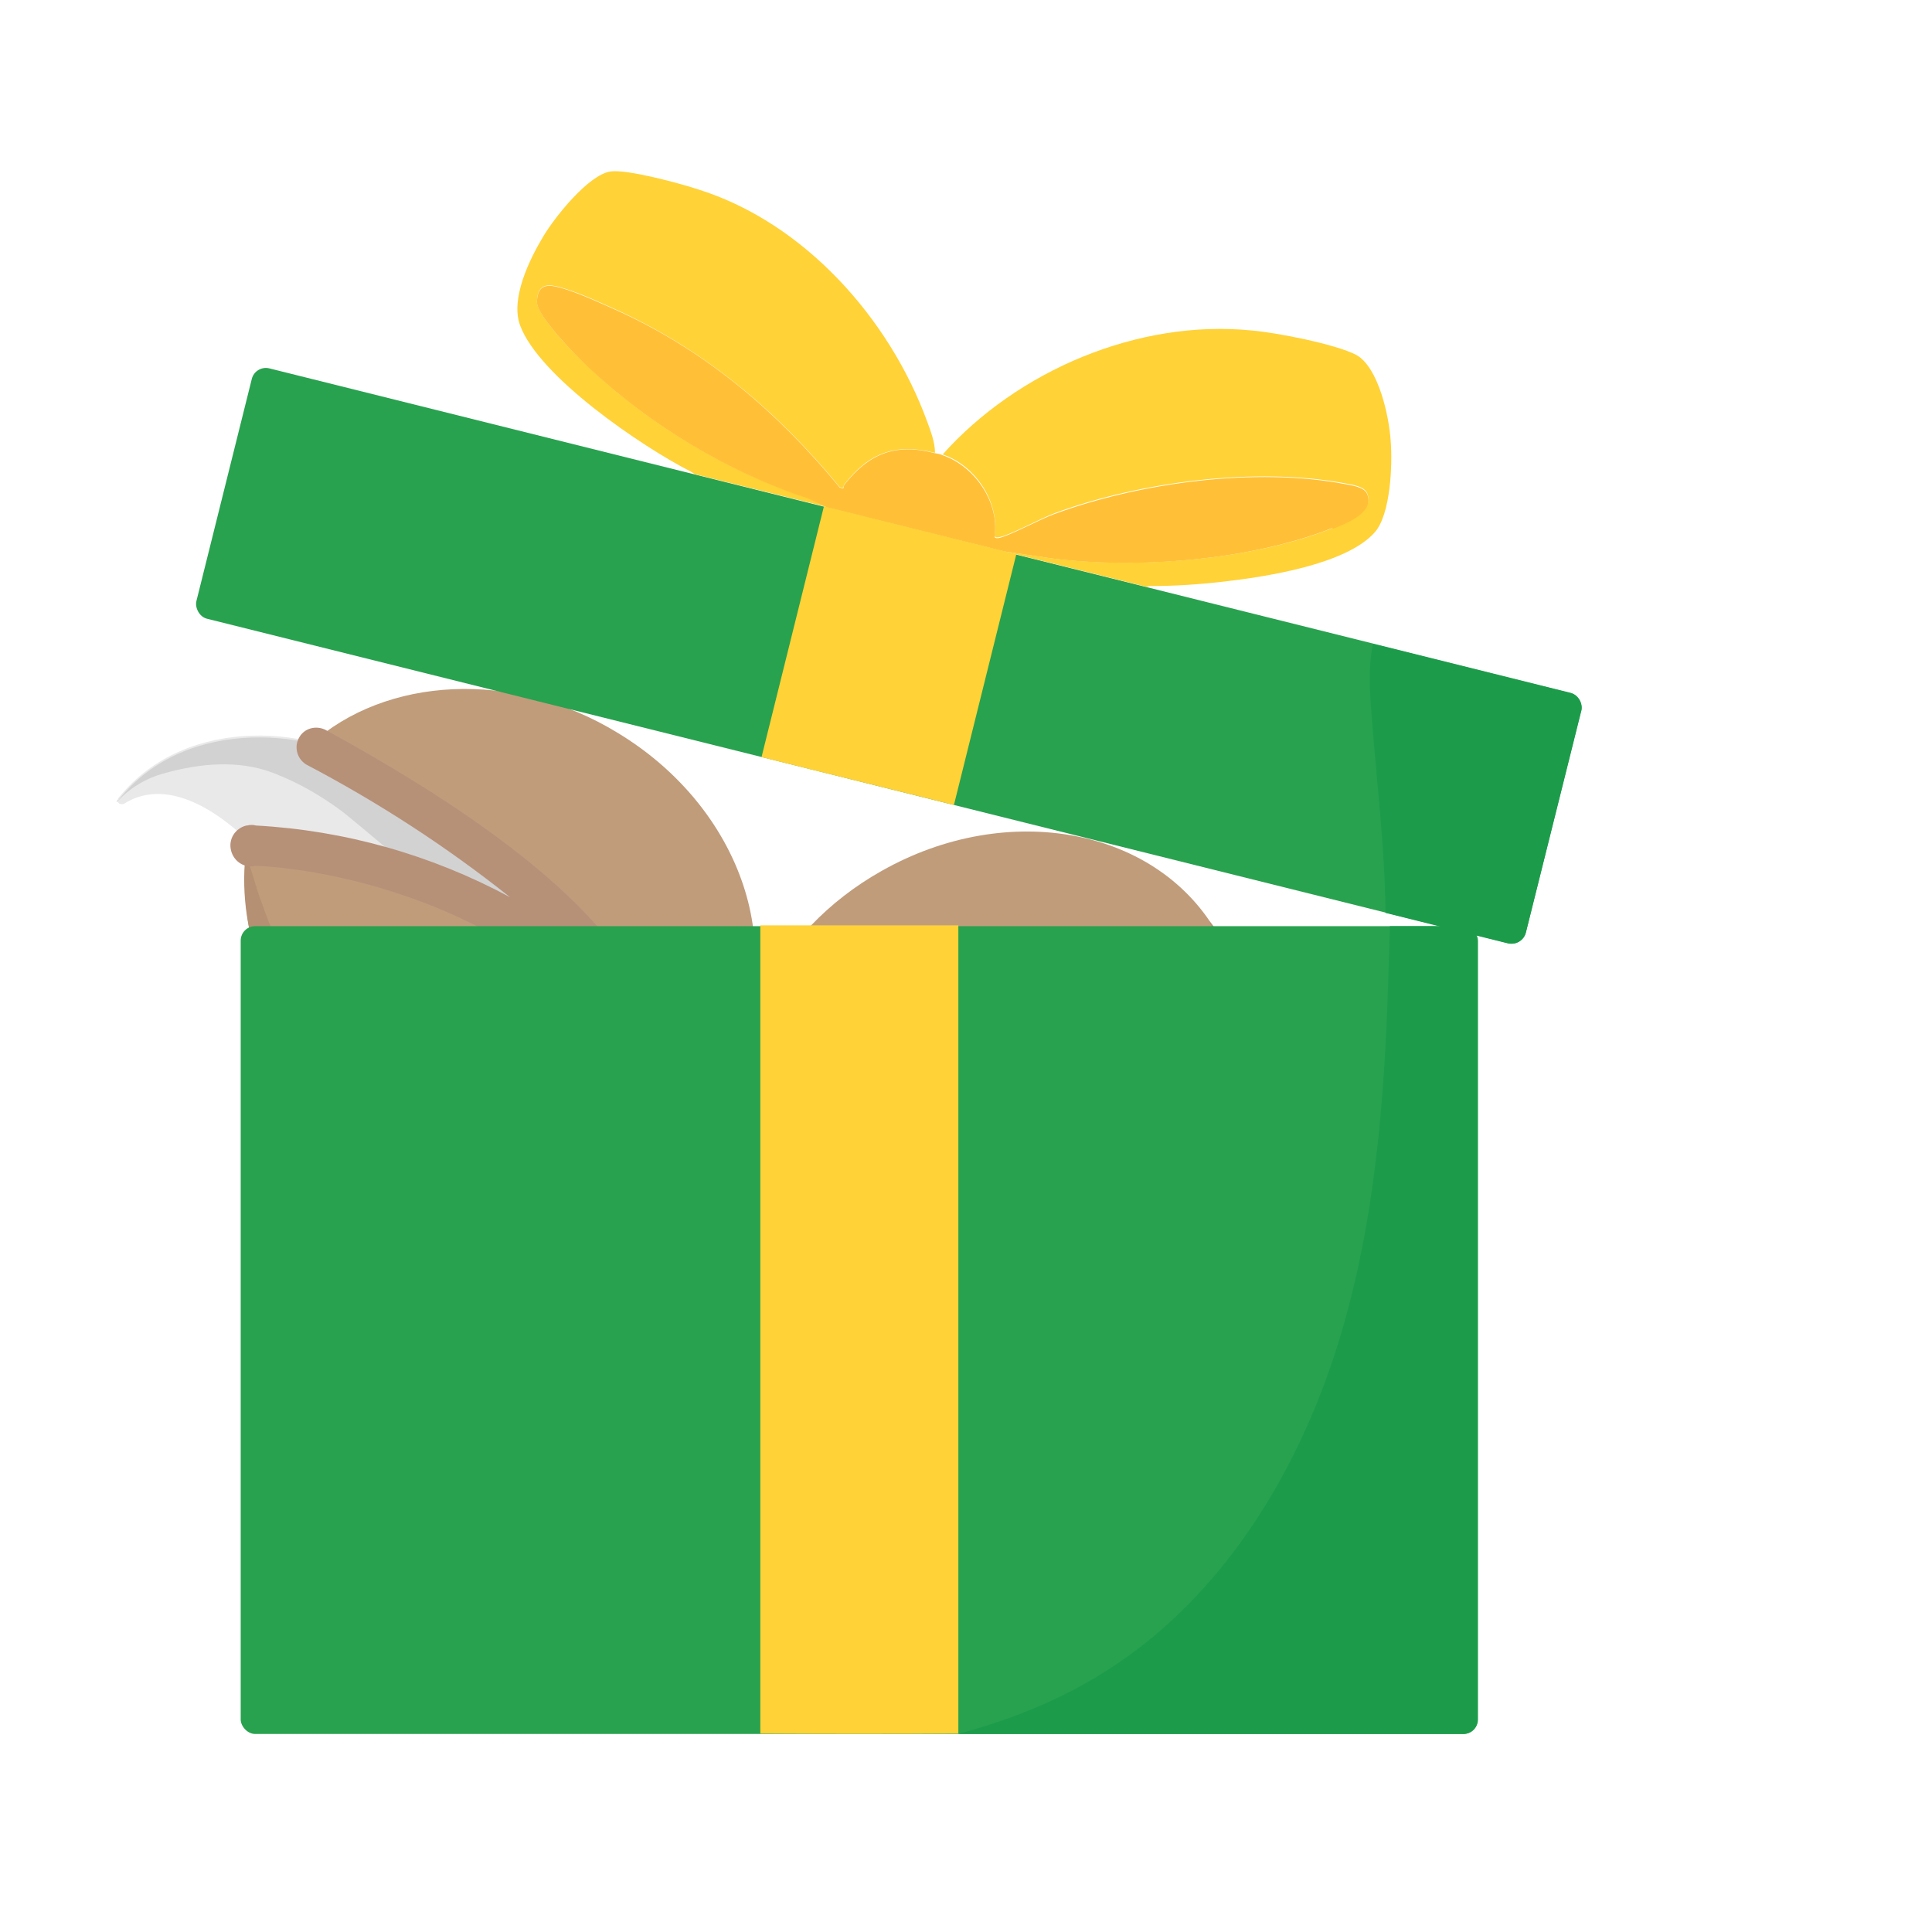 <?xml version="1.0" encoding="UTF-8"?><svg id="_Слой_1" xmlns="http://www.w3.org/2000/svg" viewBox="0 0 48 48"><defs><style>.cls-1{fill:#ffc037;}.cls-2{fill:#b69072;}.cls-3{fill:#28a24f;}.cls-4{fill:#1c9c4b;}.cls-5{fill:#e9e9e9;}.cls-6{fill:#c09c7b;}.cls-7{fill:#b79078;}.cls-8{fill:#d2d2d2;}.cls-9{fill:#ffd237;}</style></defs><path class="cls-5" d="M17.4,22.77s-7.55-3.25-8.06-3.61v-.02c-1.4-1.07-4.68-1.46-6.4.69-.03.05-.02.1.03.14h0s.07.02.11,0c1.1-.7,2.58.17,3.87,1.79.18.18,7.98,3.89,8.16,4.08"/><path class="cls-8" d="M2.92,19.88s-.03.03-.02.05c.32-.35.73-.6,1.19-.72.85-.24,1.82-.34,2.69-.01.63.24,1.22.58,1.76.99.91.74,3.23,2.68,3.94,3.66.41.56-.66-.03-.3.54,1.35.7,2.66,1.47,3.92,2.31l1.3-3.91s-7.55-3.25-8.06-3.61v-.02c-1.42-1.04-4.7-1.43-6.4.72h0Z"/><path class="cls-6" d="M18.03,26.33c1.64-2.63.41-6.25-2.68-8.12-2.61-1.6-5.78-1.39-7.63.28.24.28,6.09,2.72,8.53,7.49-3.72-4.68-9.59-5.03-10.04-4.97-.51,2.37.75,5.11,3.3,6.65,3.09,1.86,6.93,1.27,8.53-1.33Z"/><path class="cls-2" d="M6.49,22.39c.55,1.65,1.29,2.47,2.25,3.42,1.06,1.04,2.51,1.47,4,1.76,1.65.32,3.47.14,4.85-.93.06-.05.59-.64.66-.68-.18.52-.51.8-.88,1.23-2.01,2.34-6.07,2.29-8.8-.11-1.82-1.61-2.69-3.84-2.47-5.84.11.22.29.91.39,1.16Z"/><path class="cls-7" d="M16.65,26.2c-.04.06-.09.12-.15.17-.21.16-.51.11-.67-.1-3.56-4.61-9.42-4.76-9.47-4.76-.28.07-.55-.1-.62-.38-.07-.28.1-.55.38-.62,0,0,.02,0,.02,0,.07-.02.15-.02.22,0,2.21.12,4.36.73,6.31,1.78-1.58-1.26-3.28-2.36-5.07-3.3-.23-.15-.3-.45-.16-.68.13-.22.41-.29.64-.18h0c6.28,3.44,7.45,5.6,8.34,7.17l.23.41c.09.15.09.34,0,.49h0Z"/><path class="cls-5" d="M26.87,22.09s-6.52,5-7.09,5.27h-.02c-1.61.69-3.56,3.36-2.52,5.91.03.05.08.06.13.04h0s.05-.05.05-.09c-.07-1.3,1.41-2.17,3.46-2.5.24-.07,7.29-5.06,7.55-5.12"/><path class="cls-8" d="M17.27,33.29s.01.04.03.04c-.14-.45-.16-.93-.05-1.39.21-.86.59-1.75,1.3-2.35.52-.43,1.1-.78,1.72-1.05,1.09-.44,3.91-1.51,5.11-1.65.69-.09-.35.56.32.53,1.27-.83,2.58-1.6,3.93-2.29l-2.77-3.04s-6.53,5-7.09,5.27h-.02c-1.6.72-3.54,3.39-2.5,5.93h0Z"/><path class="cls-6" d="M30.29,23.27c-1.49-2.71-5.25-3.41-8.39-1.63-2.67,1.5-4.04,4.36-3.49,6.79.36-.07,5.35-3.99,10.7-3.78-5.9.96-9.08,5.91-9.24,6.32,1.82,1.6,4.82,1.84,7.41.38,3.14-1.79,4.5-5.43,3.01-8.09Z"/><path class="cls-2" d="M21.2,31.41c1.71.33,2.78.09,4.08-.29,1.43-.41,2.51-1.47,3.49-2.64,1.08-1.28,1.82-2.96,1.56-4.68,0-.08-.26-.83-.28-.91.36.41.45.83.65,1.37,1.06,2.9-.97,6.41-4.4,7.62-2.29.8-4.66.47-6.3-.7.25.01.94.2,1.2.23Z"/><path class="cls-7" d="M29.5,24.41c.04.07.06.14.07.22.03.26-.15.5-.42.54-5.76.85-8.76,5.89-8.78,5.94-.08.27-.36.43-.63.35-.27-.08-.43-.36-.35-.63,0,0,0-.02,0-.02.02-.07.06-.14.11-.19,1.18-1.87,2.77-3.45,4.63-4.64-1.87.76-3.66,1.7-5.36,2.81-.24.13-.54.05-.67-.19-.12-.22-.06-.5.15-.65h0c6.07-3.79,8.52-3.77,10.33-3.77h.47c.18,0,.34.08.43.24h0Z"/><rect class="cls-3" x="5.98" y="23.01" width="30.74" height="20.07" rx=".36" ry=".36"/><rect class="cls-3" x="5.06" y="13.09" width="34.04" height="6.41" rx=".36" ry=".36" transform="translate(4.6 -4.86) rotate(14)"/><path class="cls-9" d="M34.16,13.22c-.71.81-2.72,1.11-3.76,1.23-.61.07-1.21.11-1.82.11-.03,0-.06.01-.09.02l-3.53-.88,1.15.17c2.16.27,4.98.05,7-.75.33-.13,1.07-.41.85-.88-.08-.16-.37-.2-.53-.23-2.23-.42-5.12-.04-7.23.74-.33.12-1.15.57-1.4.6-.13.01-.08-.06-.08-.13.07-.82-.52-1.67-1.3-1.93,1.86-2.08,4.85-3.36,7.67-3.08.61.05,2.1.34,2.61.61.55.31.81,1.52.85,2.12.05.6,0,1.83-.39,2.28Z"/><path class="cls-9" d="M23.23,11.25c-.98-.25-1.64,0-2.25.78-.04.05.01.13-.12.07-1.51-1.84-3.28-3.35-5.45-4.36-.4-.18-.93-.43-1.35-.56-.38-.12-.71-.2-.72.32,0,.35.97,1.34,1.26,1.6,1.52,1.45,3.5,2.63,5.49,3.28l.47.22-3.3-.82s-.07-.05-.11-.07c-1.21-.62-3.76-2.35-4.23-3.63-.24-.66.23-1.63.58-2.21.28-.47,1.12-1.53,1.67-1.61.41-.06,1.74.3,2.19.45,2.63.83,4.74,3.21,5.67,5.75.09.24.2.53.2.79Z"/><path class="cls-1" d="M33.1,13.12c-2.02.8-4.85,1.03-7,.75l-1.15-.17-4.39-1.09-.47-.22c-1.99-.65-3.97-1.84-5.49-3.28-.29-.27-1.26-1.26-1.26-1.6.01-.52.34-.44.72-.32.41.13.95.38,1.35.56,2.17,1,3.94,2.52,5.45,4.36.14.06.08-.01.12-.07.61-.77,1.27-1.04,2.25-.78.06.01.13.02.19.05.78.27,1.37,1.12,1.3,1.93,0,.07-.05.14.08.13.25-.04,1.06-.48,1.4-.6,2.12-.78,5-1.17,7.23-.74.16.03.45.07.53.23.22.47-.52.75-.85.88Z"/><path class="cls-9" d="M25.25,13.77l-1.55,6.23c-1.59-.4-3.19-.79-4.78-1.19l1.55-6.23,4.78,1.19Z"/><path class="cls-4" d="M36.71,23.38v19.34c0,.21-.16.36-.36.36h-12.55c1.33-.36,2.59-.86,3.75-1.61,3.03-1.95,4.96-5.32,5.9-8.8.8-2.92.98-5.98,1.06-8.98.01-.24.01-.47.02-.68h1.81c.21,0,.36.16.36.36Z"/><path class="cls-9" d="M23.81,22.99v20.08c-1.62.01-3.3.01-4.92,0v-20.08h4.92Z"/><path class="cls-4" d="M39.29,17.65l-1.38,5.52c-.05.19-.24.31-.44.27l-3.05-.76v-.08c-.02-1.63-.23-3.28-.35-4.91-.04-.51-.07-1.03.01-1.53.01-.05.01-.11.04-.16l4.9,1.22c.19.05.31.24.27.44Z"/></svg>